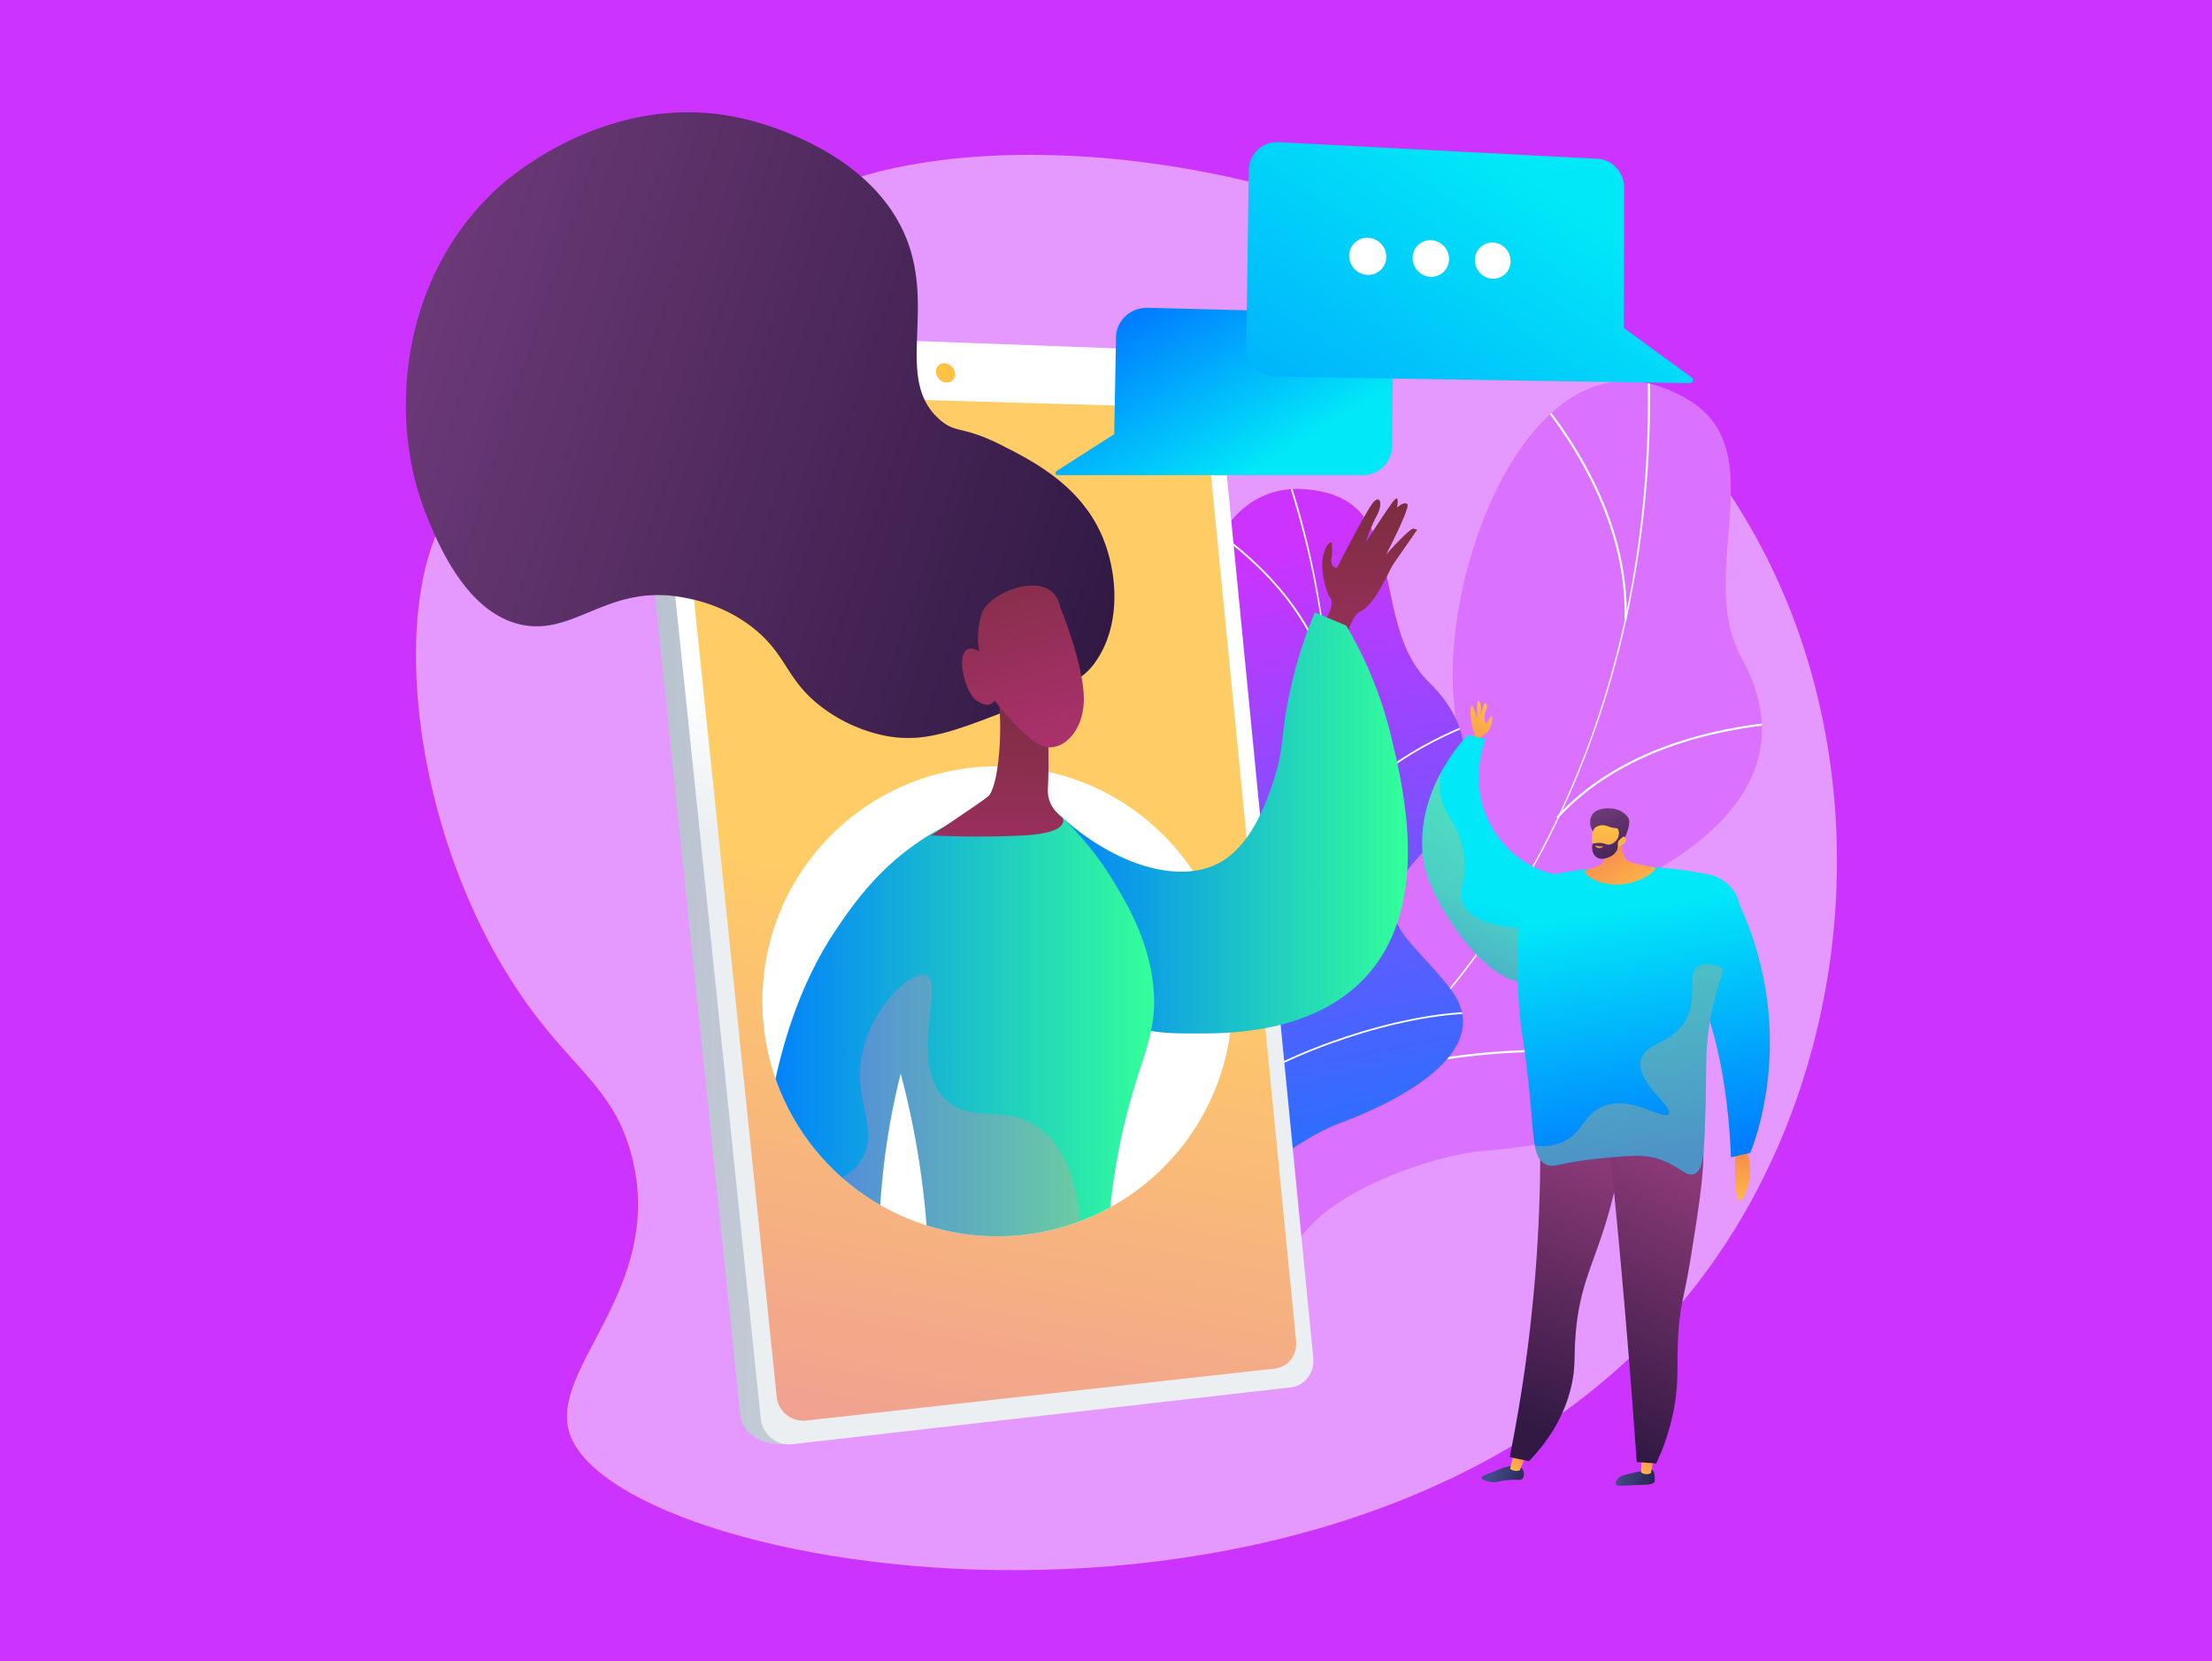 <svg xmlns="http://www.w3.org/2000/svg" xmlns:xlink="http://www.w3.org/1999/xlink" viewBox="0 0 1265.33 950"><defs><style>.cls-1{fill:#db71ff;}.cls-2{fill:url(#Naamloos_verloop_102);}.cls-3{fill:none;}.cls-4{isolation:isolate;}.cls-5{fill:#c3f;}.cls-6{fill:#e599ff;}.cls-7{clip-path:url(#clip-path);}.cls-15,.cls-8{mix-blend-mode:soft-light;}.cls-9{fill:#fcfdfe;}.cls-10{clip-path:url(#clip-path-2);}.cls-11{fill:url(#linear-gradient);}.cls-12{fill:url(#linear-gradient-2);}.cls-13{fill:url(#Naamloos_verloop_110);}.cls-14{fill:url(#linear-gradient-3);}.cls-15,.cls-31{fill:#fff;}.cls-16{clip-path:url(#clip-path-3);}.cls-17{fill:url(#linear-gradient-4);}.cls-18{fill:url(#Naamloos_verloop_95);}.cls-19,.cls-34,.cls-42,.cls-50{opacity:0.3;}.cls-19,.cls-27,.cls-30,.cls-34,.cls-42,.cls-50{mix-blend-mode:multiply;}.cls-20{fill:url(#Naamloos_verloop_95-2);}.cls-21{fill:url(#Naamloos_verloop_95-3);}.cls-22{fill:url(#linear-gradient-5);}.cls-23{fill:url(#linear-gradient-6);}.cls-24{fill:url(#linear-gradient-7);}.cls-25{fill:url(#linear-gradient-8);}.cls-26{fill:url(#linear-gradient-9);}.cls-28{fill:url(#Naamloos_verloop_111);}.cls-29{fill:url(#Naamloos_verloop_111-2);}.cls-30{fill:url(#Naamloos_verloop_86);}.cls-32{fill:url(#linear-gradient-10);}.cls-33{fill:url(#Naamloos_verloop_86-2);}.cls-34{fill:url(#linear-gradient-11);}.cls-35{fill:url(#linear-gradient-12);}.cls-36{fill:url(#Naamloos_verloop_86-3);}.cls-37{fill:url(#linear-gradient-13);}.cls-38{fill:url(#linear-gradient-14);}.cls-39{fill:url(#linear-gradient-15);}.cls-40{fill:url(#linear-gradient-16);}.cls-41{fill:url(#linear-gradient-17);}.cls-42{fill:url(#linear-gradient-18);}.cls-43{fill:url(#linear-gradient-19);}.cls-44{fill:url(#Naamloos_verloop_86-4);}.cls-45{fill:url(#linear-gradient-20);}.cls-46{fill:url(#linear-gradient-21);}.cls-47{fill:url(#linear-gradient-22);}.cls-48{fill:url(#linear-gradient-23);}.cls-49{fill:url(#linear-gradient-24);}.cls-50{fill:url(#linear-gradient-25);}</style><linearGradient id="Naamloos_verloop_102" x1="684.07" y1="323.54" x2="766.1" y2="743.07" gradientUnits="userSpaceOnUse"><stop offset="0" stop-color="#c3f"/><stop offset="1" stop-color="#017eff"/></linearGradient><clipPath id="clip-path"><path class="cls-1" d="M736.92,725.86c-5.68-.48-17.6-6.53-20.06-9.39-16.36-19-49.31-52.64-48.92-79.16.06-4.53,20.07-9.61,22.71-13.88,12-6.34,16.51-7.8,24.93-19.41,24.84-34.29-37.91-93.83,30.93-118.79,50.43-18.27,94.4-2.57,85.39-81.71S879.44,176.93,965.71,228.6c49.52,29.65,3.67,99.32,30.63,148,25.61,46.27,7.28,86.12-41.73,116.74s-21.2,51.26-4.6,95.58c19.94,53.24-62.73,66.49-101.41,69.35C817.44,660.59,739.67,687.48,736.92,725.86Z"/></clipPath><clipPath id="clip-path-2"><path class="cls-2" d="M693.08,720.74c-4.59.92-15.41-1.06-18-2.73-17.33-11.06-51.15-29.7-57-50.42-1-3.54,13.63-12.05,14.74-16,8-7.65,11.24-9.82,15.2-20.77,11.69-32.34-51.68-64.35-3.06-99.44,35.62-25.71,74-23.52,48.56-83s-14.89-187.07,65.24-166.55c46,11.78,25.89,76.42,58.46,108.16,31,30.15,25.69,65.32-5.94,100.31s-4.88,44.7,18.49,75.39c28.08,36.87-34.17,66-64.08,77C741.61,651.63,686.37,690.26,693.08,720.74Z"/></clipPath><linearGradient id="linear-gradient" x1="-6776.66" y1="637" x2="-6387.17" y2="637" gradientTransform="translate(7142.62 4.74) rotate(1.14)" gradientUnits="userSpaceOnUse"><stop offset="0" stop-color="#b7c0ce"/><stop offset="1" stop-color="#ebeff2"/></linearGradient><linearGradient id="linear-gradient-2" x1="-6609.9" y1="728.5" x2="-6557.5" y2="583.05" gradientTransform="translate(7142.62 4.74) rotate(1.14)" gradientUnits="userSpaceOnUse"><stop offset="0.49" stop-color="#ebeff2"/><stop offset="1" stop-color="#fff"/></linearGradient><linearGradient id="Naamloos_verloop_110" x1="3969.29" y1="514.88" x2="4175.77" y2="1604.04" gradientTransform="matrix(-1, 0, 0, 1, 4530.98, 0)" gradientUnits="userSpaceOnUse"><stop offset="0" stop-color="#fc6"/><stop offset="1" stop-color="#c3f"/></linearGradient><linearGradient id="linear-gradient-3" x1="-6588.23" y1="317.98" x2="-6913.5" y2="1198.9" gradientTransform="translate(7142.62 4.74) rotate(1.14)" gradientUnits="userSpaceOnUse"><stop offset="0" stop-color="#ffc444"/><stop offset="1" stop-color="#f36f56"/></linearGradient><clipPath id="clip-path-3"><path class="cls-3" d="M856.26,420,827.6,187.64,704.9,52H214.54v351L438.31,597h0A134.42,134.42,0,0,0,699.4,610.83l56.93,3Z"/></clipPath><linearGradient id="linear-gradient-4" x1="3750.89" y1="423.4" x2="3746.41" y2="278.86" gradientTransform="matrix(-1, 0, 0, 1, 4530.98, 0)" gradientUnits="userSpaceOnUse"><stop offset="0" stop-color="#ab316d"/><stop offset="1" stop-color="#792d3d"/></linearGradient><linearGradient id="Naamloos_verloop_95" x1="3725.67" y1="470.67" x2="3929.02" y2="470.67" gradientTransform="matrix(-1, 0, 0, 1, 4530.98, 0)" gradientUnits="userSpaceOnUse"><stop offset="0" stop-color="#3f9"/><stop offset="1" stop-color="#017eff"/></linearGradient><linearGradient id="Naamloos_verloop_95-2" x1="3725.67" y1="472.86" x2="3929.02" y2="472.86" xlink:href="#Naamloos_verloop_95"/><linearGradient id="Naamloos_verloop_95-3" x1="3870.83" y1="594.06" x2="4096.14" y2="594.06" xlink:href="#Naamloos_verloop_95"/><linearGradient id="linear-gradient-5" x1="2809.3" y1="-306.94" x2="3241.1" y2="-306.94" gradientTransform="matrix(-0.95, -0.31, -0.31, 0.95, 3229.98, 1465.96)" gradientUnits="userSpaceOnUse"><stop offset="0" stop-color="#311944"/><stop offset="1" stop-color="#6b3976"/></linearGradient><linearGradient id="linear-gradient-6" x1="2809.3" y1="-258.66" x2="3241.1" y2="-258.66" xlink:href="#linear-gradient-5"/><linearGradient id="linear-gradient-7" x1="3962.22" y1="529.96" x2="3957.83" y2="388.5" xlink:href="#linear-gradient-4"/><linearGradient id="linear-gradient-8" x1="3932.87" y1="428.48" x2="3972.89" y2="297.44" xlink:href="#linear-gradient-4"/><linearGradient id="linear-gradient-9" x1="3870.83" y1="642.72" x2="4096.14" y2="642.72" gradientTransform="matrix(-1, 0, 0, 1, 4530.98, 0)" gradientUnits="userSpaceOnUse"><stop offset="0" stop-color="#ff9085"/><stop offset="1" stop-color="#fb6fbb"/></linearGradient><linearGradient id="Naamloos_verloop_111" x1="5697.35" y1="163.29" x2="5755.02" y2="257.7" gradientTransform="translate(-5018.15)" gradientUnits="userSpaceOnUse"><stop offset="0" stop-color="#017eff"/><stop offset="1" stop-color="#01e8f8"/></linearGradient><linearGradient id="Naamloos_verloop_111-2" x1="5615.96" y1="209.89" x2="5675.65" y2="307.6" xlink:href="#Naamloos_verloop_111"/><linearGradient id="Naamloos_verloop_86" x1="5893.99" y1="101.97" x2="5696.06" y2="408.2" gradientTransform="translate(-5018.15)" gradientUnits="userSpaceOnUse"><stop offset="0" stop-color="#01e8f8"/><stop offset="1" stop-color="#017eff"/></linearGradient><linearGradient id="linear-gradient-10" x1="2287.48" y1="-468.9" x2="2283.85" y2="-418.32" gradientTransform="matrix(0.9, 0.43, -0.43, 0.9, -1414.12, -164.54)" gradientUnits="userSpaceOnUse"><stop offset="0" stop-color="#ffc444"/><stop offset="0.3" stop-color="#fbab49"/><stop offset="1" stop-color="#f36f56"/></linearGradient><linearGradient id="Naamloos_verloop_86-2" x1="2338.46" y1="-363.25" x2="2363.15" y2="-212.18" gradientTransform="matrix(0.9, 0.43, -0.43, 0.9, -1414.12, -164.54)" xlink:href="#Naamloos_verloop_86"/><linearGradient id="linear-gradient-11" x1="2332.57" y1="-398.19" x2="2320.84" y2="-324.91" gradientTransform="matrix(0.9, 0.43, -0.43, 0.9, -1414.12, -164.54)" xlink:href="#linear-gradient-3"/><linearGradient id="linear-gradient-12" x1="998.84" y1="692.63" x2="994.12" y2="643.01" gradientTransform="matrix(1, 0, 0, 1, 0, 0)" xlink:href="#linear-gradient-3"/><linearGradient id="Naamloos_verloop_86-3" x1="976.77" y1="511.59" x2="999.85" y2="652.79" gradientTransform="matrix(1, 0, 0, 1, 0, 0)" xlink:href="#Naamloos_verloop_86"/><linearGradient id="linear-gradient-13" x1="790.88" y1="745.41" x2="812.98" y2="745.41" gradientTransform="translate(203.95 30.65) rotate(5.16)" gradientUnits="userSpaceOnUse"><stop offset="0" stop-color="#444b8c"/><stop offset="1" stop-color="#26264f"/></linearGradient><linearGradient id="linear-gradient-14" x1="242.55" y1="738.6" x2="252.25" y2="718.53" gradientTransform="translate(746.71 91.37) rotate(3.99)" xlink:href="#linear-gradient-3"/><linearGradient id="linear-gradient-15" x1="1073.34" y1="459.02" x2="1096.82" y2="459.02" gradientTransform="matrix(0.98, 0.21, -0.21, 0.98, -102.19, 162.77)" xlink:href="#linear-gradient-13"/><linearGradient id="linear-gradient-16" x1="623.82" y1="602.59" x2="633.72" y2="582.09" gradientTransform="translate(333.13 156.3) rotate(8.37)" xlink:href="#linear-gradient-3"/><linearGradient id="linear-gradient-17" x1="-1845.81" y1="801.77" x2="-1908.45" y2="660.57" gradientTransform="matrix(-1, 0.05, 0.05, 1, -1031.67, 99.18)" gradientUnits="userSpaceOnUse"><stop offset="0" stop-color="#311944"/><stop offset="1" stop-color="#893976"/></linearGradient><linearGradient id="linear-gradient-18" x1="-1855.53" y1="806.08" x2="-1918.16" y2="664.88" xlink:href="#linear-gradient-17"/><linearGradient id="linear-gradient-19" x1="-2795" y1="706.33" x2="-2857.63" y2="565.13" gradientTransform="matrix(-1, -0.07, -0.07, 1, -1849.74, -89.52)" xlink:href="#linear-gradient-17"/><linearGradient id="Naamloos_verloop_86-4" x1="925.73" y1="519.93" x2="948.8" y2="661.14" gradientTransform="matrix(1, 0, 0, 1, 0, 0)" xlink:href="#Naamloos_verloop_86"/><linearGradient id="linear-gradient-20" x1="350.35" y1="123.1" x2="352.58" y2="63.52" gradientTransform="matrix(-0.89, 0.45, 0.45, 0.89, 1196.41, 251.52)" xlink:href="#linear-gradient-3"/><linearGradient id="linear-gradient-21" x1="-804.22" y1="337.31" x2="-819.39" y2="298.79" gradientTransform="translate(1721.65 125.54) rotate(-2.83)" xlink:href="#linear-gradient-5"/><linearGradient id="linear-gradient-22" x1="-2870.73" y1="242.89" x2="-2871.43" y2="299.09" gradientTransform="matrix(-1, -0.01, -0.01, 1, -1947.18, 198.34)" xlink:href="#linear-gradient-3"/><linearGradient id="linear-gradient-23" x1="-808.85" y1="339.16" x2="-824.04" y2="300.6" gradientTransform="translate(1721.65 125.54) rotate(-2.83)" xlink:href="#linear-gradient-5"/><linearGradient id="linear-gradient-24" x1="-823.71" y1="315.92" x2="-822.92" y2="322.96" gradientTransform="translate(1721.65 125.54) rotate(-2.83)" gradientUnits="userSpaceOnUse"><stop offset="0" stop-color="#ffc444"/><stop offset="1" stop-color="#f36f56"/></linearGradient><linearGradient id="linear-gradient-25" x1="-2547.63" y1="652.01" x2="-2460.74" y2="451.23" gradientTransform="matrix(-1, 0, 0, 1, -1595.71, -1.19)" xlink:href="#linear-gradient-3"/></defs><g class="cls-4"><g id="Laag_2" data-name="Laag 2"><g id="blog_header" data-name="blog header"><rect class="cls-5" width="1265.33" height="950"/><path class="cls-6" d="M433.35,137.22c-27.3,39.08,4.71,102.44-35.8,131.83-39.43,28.61-87.87-18.29-125,6.34C217.39,311.93,227.46,479.1,308.06,583c24.24,31.24,44.49,43.39,53.46,78.72,19.26,75.86-48.43,121-35.55,158.5,29,84.48,475.09,155.37,654.08-98.52,83.6-118.57,96.1-289.79,21.41-419.83C866.5,66.85,494.61,49.52,433.35,137.22Z"/><path class="cls-1" d="M736.92,725.86c-5.68-.48-17.6-6.53-20.06-9.39-16.36-19-49.31-52.64-48.92-79.16.06-4.53,20.07-9.61,22.71-13.88,12-6.34,16.51-7.8,24.93-19.41,24.84-34.29-37.91-93.83,30.93-118.79,50.43-18.27,94.4-2.57,85.39-81.71S879.44,176.93,965.71,228.6c49.52,29.65,3.67,99.32,30.63,148,25.61,46.27,7.28,86.12-41.73,116.74s-21.2,51.26-4.6,95.58c19.94,53.24-62.73,66.49-101.41,69.35C817.44,660.59,739.67,687.48,736.92,725.86Z"/><g class="cls-7"><g class="cls-8"><path class="cls-9" d="M693.2,679.14l-.57-1.06C856.56,589,949.88,412.34,942.27,205.48l1.21,0c3.61,98-16.32,192.89-57.64,274.3C842.4,565.32,775.79,634.27,693.2,679.14Z"/><path class="cls-9" d="M960.84,610.12c-49.14-13.75-130.18-10.6-180.64,7l-.4-1.15c50.66-17.69,132-20.85,181.36-7Z"/><path class="cls-9" d="M725.18,661.29l-.85-.86c19.79-19.52,28.94-48.28,27.22-85.49-1.26-27.29-8.23-58.4-20.72-92.48l1.14-.41c12.53,34.19,19.53,65.42,20.79,92.83C754.5,612.45,745.22,641.53,725.18,661.29Z"/><path class="cls-9" d="M891.25,468l-.89-.82c35.4-38.7,89.15-51,128-54.52l.11,1.21C979.84,417.31,926.39,429.54,891.25,468Z"/><path class="cls-9" d="M930.49,354.49l-1.21,0C931,295.4,894.78,245,873.07,220.25l.91-.8C895.81,244.36,932.17,295,930.49,354.49Z"/></g></g><path class="cls-2" d="M693.08,720.74c-4.59.92-15.41-1.06-18-2.73-17.33-11.06-51.15-29.7-57-50.42-1-3.54,13.63-12.05,14.74-16,8-7.65,11.24-9.82,15.2-20.77,11.69-32.34-51.68-64.35-3.06-99.44,35.62-25.71,74-23.52,48.56-83s-14.89-187.07,65.24-166.55c46,11.78,25.89,76.42,58.46,108.16,31,30.15,25.69,65.32-5.94,100.31s-4.88,44.7,18.49,75.39c28.08,36.87-34.17,66-64.08,77C741.61,651.63,686.37,690.26,693.08,720.74Z"/><g class="cls-10"><g class="cls-8"><path class="cls-9" d="M647.73,694.37l-.7-.7C755.94,587,788.79,428.36,734.89,269.19l.94-.31c25.55,75.43,31.75,153.75,17.95,226.49C739.27,571.83,702.6,640.65,647.73,694.37Z"/><path class="cls-9" d="M843.23,579.69c-42,.51-105.32,21.43-141.11,46.63l-.58-.8c35.93-25.3,99.49-46.3,141.68-46.81Z"/><path class="cls-9" d="M668.87,673.19l-.87-.47c11.11-19.69,11.69-44.15,1.71-72.7-7.31-20.94-20-43.55-37.78-67.21l.8-.58c17.82,23.74,30.58,46.44,37.93,67.47C680.73,628.53,680.13,653.26,668.87,673.19Z"/><path class="cls-9" d="M755.33,485l-.89-.43c19-38.17,58.64-60,88.53-71.58l.37.91C813.61,425.4,774.21,447.09,755.33,485Z"/><path class="cls-9" d="M760.08,387.78l-1,.25c-12.36-46.31-52.6-77.26-75.48-91.58l.53-.83C707.17,310,747.63,341.14,760.08,387.78Z"/></g></g><path class="cls-11" d="M684,217.42l54.76,557.72c.81,8.25-4.91,15.73-12.74,16.61L450.8,825.93c-17.1,1.31-26.35-7.34-27.27-16.25L360.71,206.76c-.95-9.12,7.71-17.19,25.19-16.84l282,11.63C675.93,201.85,683.16,209,684,217.42Z"/><path class="cls-12" d="M696.37,216.68,751.24,776.8c.81,8.29-4.93,15.8-12.78,16.69L453.43,826a16.37,16.37,0,0,1-18.22-14.4l-63-605.64c-1-9.16,5.93-16.38,15.25-16l292.73,10.84C688.29,201,695.54,208.22,696.37,216.68Z"/><path class="cls-13" d="M690.38,247.81l51,519.33c.76,7.76-4.61,14.76-12,15.58L461.25,812.47A15.28,15.28,0,0,1,444.32,799l-58-558.89c-.88-8.51,5.5-15.27,14.15-15L675.29,233C682.83,233.25,689.61,239.9,690.38,247.81Z"/><path class="cls-14" d="M546.29,213.47a4.68,4.68,0,0,1-4.87,5.34,6.45,6.45,0,0,1-6-5.7,4.67,4.67,0,0,1,4.88-5.34A6.45,6.45,0,0,1,546.29,213.47Z"/><circle class="cls-15" cx="570.51" cy="572.68" r="134.39"/><g class="cls-16"><path class="cls-17" d="M756.33,357.87s7.72-11.58,4.75-15.73-5.94-16.62-4.16-24.34,4.75-7.72,4.75-7.72a26.58,26.58,0,0,1,0,9.2c-.89,5.05,3,5.67,3,5.67s16.35-31.79,20.5-37.13,6.24,0,2.38,7.12a90.83,90.83,0,0,0-6.24,15.14s14-21.85,16.63-24.43,1.18,4.69,1.18,4.69,4.16-3.86,5.94-1.93-12.17,28.79-12.17,28.79,13.65-15.43,15.73-14.84l2.08.6L797.21,322.4c-2.67,3.86-10.6,23.6-19.21,27.46-5.94,2.66-9.5,21.07-9.5,21.07Z"/><path class="cls-18" d="M752.11,350.27l18,7.59a231.65,231.65,0,0,1,25.51,62.85c7.23,29.85,23.71,97.89-15.2,138.88-29.67,31.26-77,31.48-95,31.47-16.63,0-31.45.11-45.58-7.89-30.91-17.49-43.55-65-35.56-118.65,32.26,30.49,70.87,42,94.28,28.37,18.41-10.75,26.83-36.75,30.42-47.8,5.34-16.44,3.69-24.13,8.33-46.88A256.62,256.62,0,0,1,752.11,350.27Z"/><g class="cls-19"><path class="cls-20" d="M708.1,560.71c9.81-13.23,4.66-28.48,20.47-43.87,20-19.45,43.75-10.19,53.37-26.31,7.84-13.16-2.39-28.74-10.24-53.37-6.09-19.11-11.6-46.39-9.17-82.49l7.56,3.19a231.65,231.65,0,0,1,25.51,62.85c7.23,29.85,23.71,97.89-15.2,138.88-29.67,31.26-77,31.48-95,31.47-16.63,0-31.45.11-45.58-7.89a56,56,0,0,1-10.85-8C678.91,582.18,699.3,572.58,708.1,560.71Z"/></g><path class="cls-21" d="M434.92,706.21C434.58,689.6,433.69,598,478.06,532c10.18-15.11,28.17-41.84,62.72-59.53a147.84,147.84,0,0,1,34-12.38l29.56,4.39a180,180,0,0,1,33.56,41.15c7.16,12.08,19,32.06,21.76,57.86,3.2,30.07-8.75,41.92-18.56,88.75a372,372,0,0,0-7.6,60.72L531.2,721.79a480.34,480.34,0,0,0-4.8-53.53,482.81,482.81,0,0,0-11.18-54.33,414,414,0,0,0-12.39,109.46c-4.14,1.63-27.46,10.37-49.93-1.6A54.42,54.42,0,0,1,434.92,706.21Z"/><path class="cls-22" d="M576.53,406.31c27.37-10.62,41.06-15.92,48.75-25.89,16.8-21.77,14-53.52,5-74.2-12.57-29-40.14-42.91-57.58-51.71-22.42-11.3-25.72-6.23-35.18-14.54-26.14-23-2-62.58-19.51-104.72-19.37-46.48-75.82-63.1-90.26-66.75C350.86,49.1,291.06,101.75,285,107.24c-55.91,50.93-63.41,131.83-41.2,187,6.36,15.78,22.61,56.16,54.37,63,30.59,6.57,49.6-23.55,92.51-15.58,6,1.11,24.16,4.49,40.89,18.06,18.89,15.34,18.12,29.2,38.54,44.7A89.56,89.56,0,0,0,507,420.91C528.26,424.79,544.64,418.68,576.53,406.31Z"/><g class="cls-19"><path class="cls-23" d="M273.06,119.42c-30.43,67.5-30.85,95.24-19.8,104.5,15.47,13,49.69-13.37,74.49,5,22.29,16.49,8.42,48,29.07,62.6,26.09,18.46,61.08-22.81,94.81-8.56,40.14,16.95,22.54,88.91,64.5,116.23,12.71,8.28,32.25,13.33,63.77,5.86l-3.37,1.31c-31.89,12.37-48.27,18.48-69.57,14.6a89.56,89.56,0,0,1-36.82-16.48c-20.42-15.5-19.65-29.36-38.54-44.7-16.73-13.57-34.9-17-40.89-18.06-42.91-8-61.92,22.15-92.51,15.58-31.76-6.82-48-47.2-54.37-63C223.32,243.29,228.15,170.39,273.06,119.42Z"/></g><path class="cls-24" d="M599.42,415.66s.83,21.35,0,35.68c-.61,10.49,8.46,16.47,8.46,16.47s5,8.53-22,10-53.16,0-53.16,0,26.34-17.52,32.36-22.18,9.24-39.46,5.39-61.5Z"/><path class="cls-25" d="M606.32,346.77S620,379.83,620,399.8s-14,31.44-24.63,26.51-26.55-25.71-26.55-25.71-2.15,5.6-10.27,0-14.16-37,1.64-28.08c0,0-2.5-8.81,1.39-21.58S601.7,324.39,606.32,346.77Z"/><g class="cls-19"><path class="cls-26" d="M492.44,663.78c11.89-18.64-6.23-34.81,1.47-64.33,6.56-25.18,27.95-44.85,35.82-41.67,10.86,4.39-10.49,49.81,11,70.91,14.24,14,32.8,3,51.91,15.36,12.6,8.14,25.26,26.34,26.25,70.21l-87.65,7.53a480.34,480.34,0,0,0-4.8-53.53,482.81,482.81,0,0,0-11.18-54.33,414,414,0,0,0-12.39,109.46c-4.14,1.63-27.46,10.37-49.93-1.6-1.26-.67-2.45-1.37-3.58-2.09.58-9.68,3.06-20.74,10.23-30.33C471.2,673.78,483.85,677.28,492.44,663.78Z"/></g></g><g class="cls-27"><path class="cls-28" d="M780.55,179.22,656.6,176.05c-9.86-.26-18,7.27-18.2,16.81l-1.14,61.47a17.35,17.35,0,0,0,17.67,17.43H779.58a16.85,16.85,0,0,0,16.81-16.69l.56-58.88A16.86,16.86,0,0,0,780.55,179.22Z"/><path class="cls-29" d="M648.14,241.44l-43.81,28a1.26,1.26,0,0,0,.7,2.33h61.89Z"/></g><path class="cls-30" d="M967.66,215.91l-38.77-28.34.18-80.19c0-8.72-6.79-16.13-15.25-16.57L731.66,81.33a16.19,16.19,0,0,0-17.33,15.85L712.9,198.26a17.12,17.12,0,0,0,17,17.23L891.46,218l22,.34,53.29.82A1.78,1.78,0,0,0,967.66,215.91Z"/><path class="cls-31" d="M793,147a10.3,10.3,0,0,1-10.69,10.22,10.92,10.92,0,0,1-10.54-10.95A10.3,10.3,0,0,1,782.53,136,10.93,10.93,0,0,1,793,147Z"/><path class="cls-31" d="M828.9,148.22a10.12,10.12,0,0,1-10.46,10.12A10.78,10.78,0,0,1,808.1,147.5a10.12,10.12,0,0,1,10.52-10.11A10.78,10.78,0,0,1,828.9,148.22Z"/><path class="cls-31" d="M864.09,149.44a9.94,9.94,0,0,1-10.23,10,10.64,10.64,0,0,1-10.16-10.73,10,10,0,0,1,10.29-10A10.65,10.65,0,0,1,864.09,149.44Z"/><path class="cls-32" d="M853.31,409.36c-.6-.21-2.26,4.35-3.39,4-.72-.2-.8-2.24-.76-3.27.15-3.4,2.1-5,1.24-7.1-.13-.32-.37-.91-.72-.92-1.08,0-2.33,5.6-2.84,8.3.29-2.25.65-6.58-.26-8.49-.13-.26-.49-1-.84-1s-.46.71-.56,1.24c-.53,3.05,0,8.36-.32,8.43s-1.92-7.08-2.88-7-1.06,5.63-.07,10.72c.41,2.05.84,4.14,1.8,5.47l-2.78,3.05,4.78,2.3,2-4.23a7.59,7.59,0,0,0,1.12-.5C853.72,417.82,854.07,409.62,853.31,409.36Z"/><path class="cls-33" d="M839.76,420.27l10.14,2.54a60.64,60.64,0,0,0-2.41,35.46c4,16.35,15.56,31,31,38.16,12.62,5.79,19.56,3.08,22.12,8,5.57,10.7-3,59-28.87,57.5-24.62-1.41-54.15-48.52-57.32-68.78C808.36,454.19,835.52,424.72,839.76,420.27Z"/><path class="cls-34" d="M837.06,517.11c-3.61-8.06,3-14,0-30.54s-11.44-19.88-13.15-32.89a34.57,34.57,0,0,1,.73-12.55c-7.18,13-13.45,31.17-10.18,52,3.17,20.26,32.7,67.37,57.32,68.78,12.81.73,9.55-20.92,18.15-30.66C852.42,532.38,840.51,524.83,837.06,517.11Z"/><path class="cls-35" d="M998.07,655.3s7.09,13.44,0,28-5.51-23.93-5.51-23.93Z"/><path class="cls-36" d="M990.19,661.91l11-2.53s31.51-71.56-11-151.81L957.9,545.09S986.26,570.42,990.19,661.91Z"/><path class="cls-37" d="M945.32,840.91c1.15,1.06,1.22,3.52,1.27,5.13a3.84,3.84,0,0,1-.07,1.33c-.69,1.8-4.28,1.78-9.92,2-8.91.36-11.58.9-12.2-.46s1.12-3.2,1.32-3.41c1-1.14,2.21-1.51,4.52-2.11,4.26-1.12,7.13-1.7,8-1.88C943.66,840.42,944.57,840.22,945.32,840.91Z"/><path class="cls-38" d="M939.07,832l-.35,10.14a5.51,5.51,0,0,0,5.68.4l1.75-10.05Z"/><path class="cls-39" d="M870.27,839.5c1.53,1.52,2,4.44.83,6s-3.07.52-8.34,1c-5.64.47-7,1.88-10.94,1-1.57-.35-4.36-1.24-4.37-2.35,0-.79,1.37-1.26,5.94-3.07,6.49-2.57,6.46-2.69,7.85-3C864.74,838.27,868.24,837.49,870.27,839.5Z"/><path class="cls-40" d="M866.16,830.48l-2.33,9.57c.24.5,3.21,2,5.62.83l3.72-9.37Z"/><path class="cls-41" d="M880.35,622.74a883.39,883.39,0,0,1-2.12,106.38,883.84,883.84,0,0,1-14.65,104.25l11,2.34c8.72-9,19.57-23.12,24.14-42.44,2.83-12,1.36-18,2.78-32.63,2.27-23.31,8.71-35.8,15-54.84,5.69-17.1,12.16-42.1,14.58-75.19Z"/><path class="cls-42" d="M885.38,770.86c4-16,11.82-20.22,12.1-35.31.2-10.68-3.64-11.55-3.38-21.77.39-15.5,9.47-23.62,14-33.37,4.82-10.29,6.67-26.83-6.31-54.34l29.31,4.54c-2.42,33.09-8.89,58.09-14.58,75.19-6.34,19-12.78,31.53-15,54.84-1.42,14.64,0,20.64-2.78,32.63-4.57,19.32-15.42,33.4-24.14,42.44l-2.8-.6c9.42-11.24,12.75-21.28,13.6-29.43C886.76,792.43,881.31,787,885.38,770.86Z"/><path class="cls-43" d="M917,620.76q6.54,60.25,12,122.79,4.06,46.92,7.24,92.68l11.15.77a128.68,128.68,0,0,0,10-30.43c3.1-16,1.69-25.35,2.54-41.83,1-18.48,3.57-22.63,7.33-46.08,7.63-47.59,11.44-71.38-.64-85.41C962.62,628.69,950.48,617.39,917,620.76Z"/><path class="cls-44" d="M994.19,530.15a22.38,22.38,0,0,0-16.29-29.83A218,218,0,0,0,876.51,503a4.49,4.49,0,0,0-3.27,3.55q-2.47,13.82-4.94,27.63a362.13,362.13,0,0,0,.58,40.23c1.14,16.27,2.26,16.52,4.87,39.5,4.26,37.46,2.48,47.24,10,51.75,4.9,2.92,6.67-.61,31.66-3.08,16.76-1.66,25.31-2.43,33.79.44,11.56,3.92,15.42,10.48,20.19,8.35,4.57-2.05,5.15-9.94,5.71-23.7.85-21.23.8-35.65.88-40.82.37-23.69,6.37-41.78,14.06-64.94Q992.1,535.66,994.19,530.15Z"/><path class="cls-45" d="M926,472.3a69.28,69.28,0,0,0,2,13.85c.92,3.66,1.48,4.59,2.19,5.34,1.06,1.11,2.62,2,11.26,3.67,4.71.91,5.3.84,5.43,1.3.62,2.22-11.63,10.56-24.81,9.4-8.07-.7-15.59-4.88-15.27-7.3s8.38-1.57,10.53-6.06c1.5-3.13-.59-7.34-3-10.8C916.29,477.6,924.12,476.4,926,472.3Z"/><path class="cls-46" d="M911.3,475.45a8.44,8.44,0,0,1-.34-9.67c1.75-2.49,4.68-3,6.43-3.28,5.08-.86,11.65.93,14.14,5.52,1.48,2.72-1.09,8.66-1.48,9.73s-1.35,1.66-2.16,2.6c-1.12,1.29-2.87,3.36-5.73,6.8a21.25,21.25,0,0,0-1.34-3.4,18.72,18.72,0,0,0-2.65-3.95C915.33,476.69,913.22,477.73,911.3,475.45Z"/><path class="cls-47" d="M926.34,484.16a11.45,11.45,0,0,1-9.79,5.62c-6-.07-7.61-13.47-3.93-16.52a7.55,7.55,0,0,1,5.88-1.08c1.24.28,1.69.76,3.73,1.18s2.4.15,3,.59,1.33,2,.36,6c1.08-1.22,2.43-1.73,3.43-1.33a2.16,2.16,0,0,1,.84.74C930.77,480.82,929.47,482.85,926.34,484.16Z"/><path class="cls-48" d="M925.45,473.13c-.28.24.66,1.27.81,2.79.28,3-2.52,6.67-5.57,7.14-1.8.27-2.35-.79-5.36-.95a13.77,13.77,0,0,0-4.35.48c-.76,3.3.29,6.5,2.54,7.88,2.43,1.5,5.36.36,6.59-.12a8.61,8.61,0,0,0,4.72-3.87c1.32-2.63-.19-4.1,1.39-5.92.8-.91,1.88-1.35,2.87-3.1a7.49,7.49,0,0,0,.55-1.17C928,474.73,925.85,472.8,925.45,473.13Z"/><path class="cls-49" d="M913.22,483.68a7.25,7.25,0,0,0,3.56.36c.11,0,.23,0,.25.07a2.75,2.75,0,0,1-2.66.94c-1-.21-1.73-1.06-1.62-1.3S913,483.66,913.22,483.68Z"/><path class="cls-50" d="M893.47,653.32c12.29-5.24,12.22-16.1,23.7-20.62,16.38-6.46,34.48,8.56,37.3,4.39,2.95-4.33-18.67-17.62-15.79-30.72,2.29-10.41,17.38-8.57,25.46-22.82,7.67-13.52.24-26,7-30.72,2.43-1.68,6.73-2.35,14.87,1.24-5.68,17.73-9.76,33.36-10.06,52.74-.08,5.17,0,19.59-.88,40.82-.56,13.76-1.14,21.65-5.71,23.7-4.77,2.13-8.63-4.43-20.19-8.35-8.48-2.87-17-2.1-33.79-.44-25,2.47-26.76,6-31.66,3.08-3.18-1.91-4.7-4.78-5.71-10.28A30.56,30.56,0,0,0,893.47,653.32Z"/></g></g></g></svg>